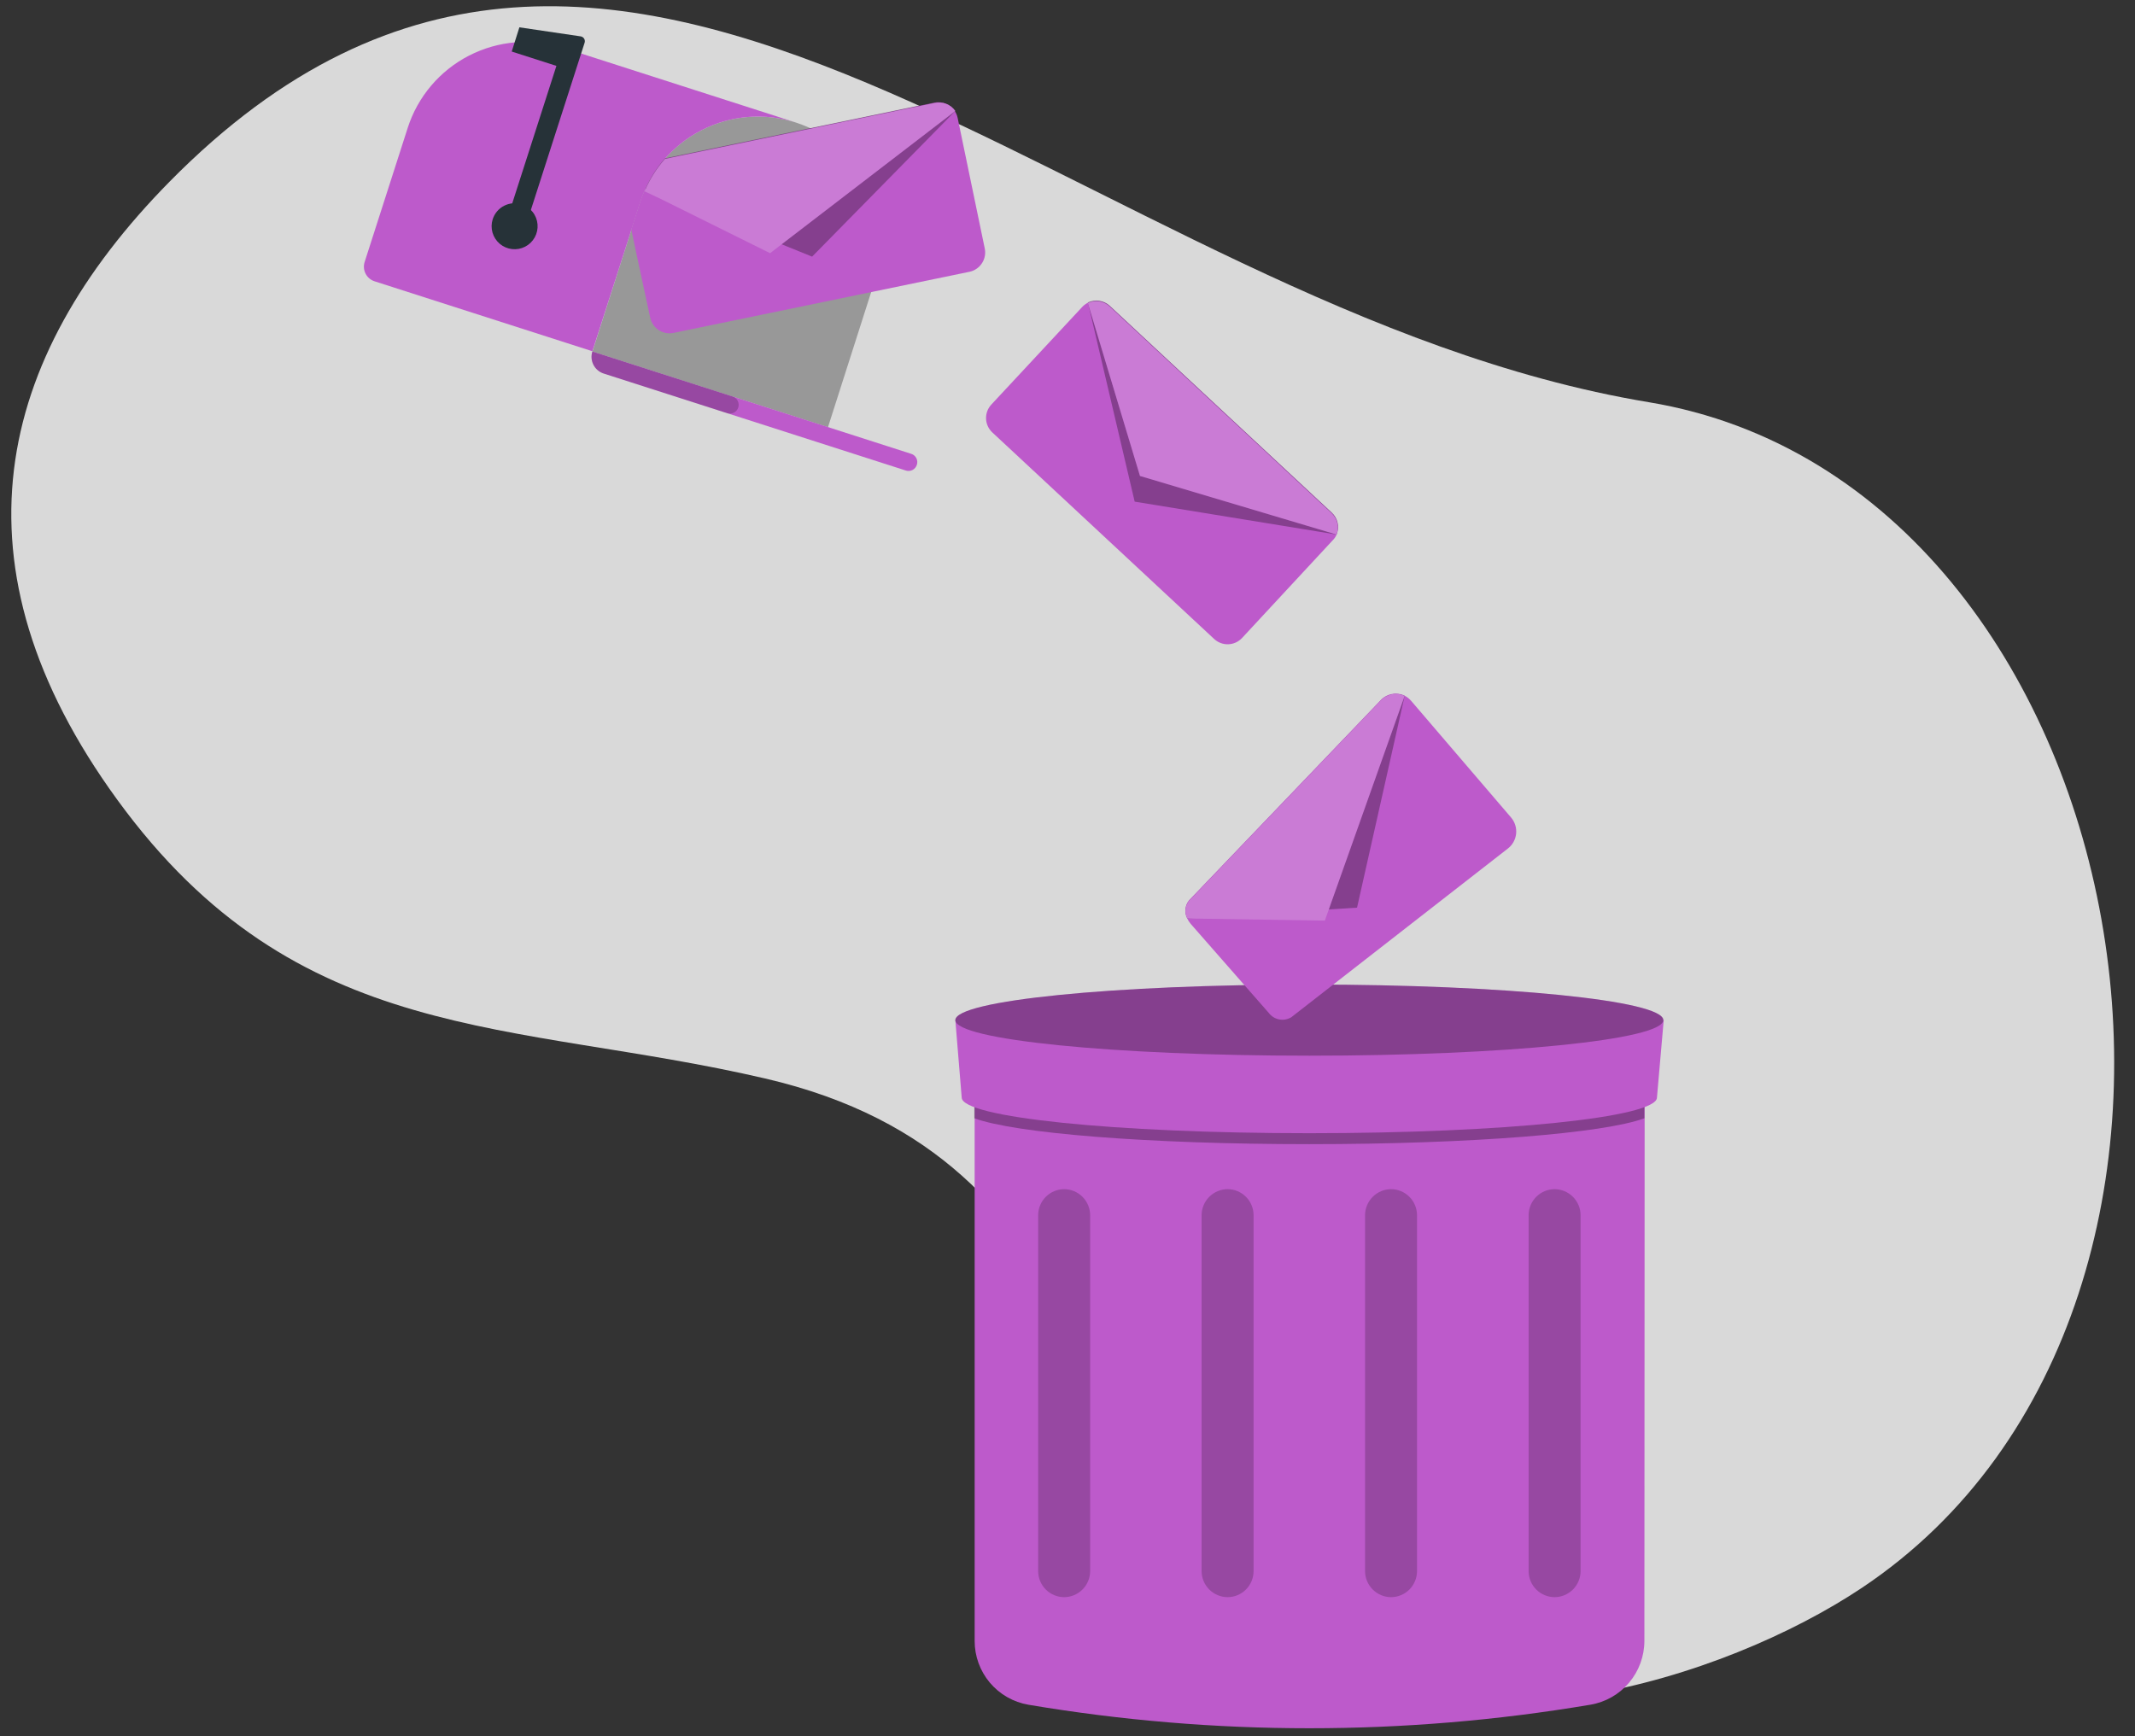 <svg width="182" height="148" viewBox="0 0 182 148" fill="none" xmlns="http://www.w3.org/2000/svg">
<rect x="0" y="0" width="182" height="148" fill="#333333" stroke="none"/>
<g clip-path="url(#clip0_21_1013)">
<path opacity="0.9" d="M65.189 91.937C43.65 86.934 25.366 89.296 10.003 68.19C-4.526 48.242 -0.447 30.628 14.44 15.503C53.339 -23.993 92.037 26.238 140.546 34.289C182.809 41.305 195.129 111.078 158.714 135.374C146.98 143.209 123.925 150.42 110.195 139.865C90.975 125.067 94.795 98.805 65.189 91.937Z" fill="#EBEBEB"/>
<path d="M140.177 139.891C140.178 141.197 139.715 142.461 138.871 143.458C138.028 144.455 136.857 145.121 135.569 145.336C119.712 148.011 103.518 148.011 87.661 145.336C86.378 145.115 85.215 144.447 84.377 143.451C83.54 142.454 83.082 141.193 83.085 139.891V86.95H140.203L140.177 139.891Z" fill="#BD5ACB"/>
<path opacity="0.3" d="M83.054 87.905V95.336C86.492 96.611 97.78 97.545 111.616 97.545C125.453 97.545 136.76 96.611 140.178 95.336V87.905H83.054Z" fill="black"/>
<path d="M141.249 93.571C141.249 95.251 128.282 96.611 111.615 96.611C94.949 96.611 81.981 95.251 81.981 93.571L81.439 86.97H141.825L141.249 93.571Z" fill="#BD5ACB"/>
<path d="M111.615 90.003C128.281 90.003 141.792 88.645 141.792 86.97C141.792 85.295 128.281 83.938 111.615 83.938C94.949 83.938 81.439 85.295 81.439 86.97C81.439 88.645 94.949 90.003 111.615 90.003Z" fill="#BD5ACB"/>
<path opacity="0.3" d="M111.615 90.003C128.281 90.003 141.792 88.645 141.792 86.97C141.792 85.295 128.281 83.938 111.615 83.938C94.949 83.938 81.439 85.295 81.439 86.97C81.439 88.645 94.949 90.003 111.615 90.003Z" fill="black"/>
<path opacity="0.2" d="M90.715 136.166C90.128 136.164 89.566 135.93 89.15 135.515C88.735 135.1 88.501 134.538 88.499 133.95V103.598C88.501 103.01 88.735 102.448 89.15 102.033C89.566 101.618 90.128 101.384 90.715 101.382C91.302 101.385 91.863 101.62 92.278 102.035C92.693 102.449 92.927 103.011 92.931 103.598V133.95C92.927 134.537 92.693 135.099 92.278 135.513C91.863 135.928 91.302 136.163 90.715 136.166Z" fill="black"/>
<path opacity="0.2" d="M132.524 136.166C131.937 136.164 131.374 135.93 130.959 135.515C130.544 135.1 130.31 134.538 130.308 133.95V103.598C130.31 103.01 130.544 102.448 130.959 102.033C131.374 101.618 131.937 101.384 132.524 101.382C133.11 101.385 133.672 101.62 134.087 102.035C134.501 102.449 134.736 103.011 134.739 103.598V133.95C134.736 134.537 134.501 135.099 134.087 135.513C133.672 135.928 133.11 136.163 132.524 136.166Z" fill="black"/>
<path opacity="0.2" d="M118.58 136.166C117.994 136.163 117.432 135.928 117.018 135.513C116.603 135.099 116.368 134.537 116.365 133.95V103.598C116.368 103.011 116.603 102.449 117.018 102.035C117.432 101.62 117.994 101.385 118.58 101.382C119.168 101.384 119.73 101.618 120.145 102.033C120.56 102.448 120.794 103.01 120.796 103.598V133.95C120.794 134.538 120.56 135.1 120.145 135.515C119.73 135.93 119.168 136.164 118.58 136.166Z" fill="black"/>
<path opacity="0.2" d="M104.647 136.166C104.06 136.163 103.499 135.928 103.084 135.513C102.669 135.099 102.435 134.537 102.431 133.95V103.597C102.435 103.011 102.669 102.449 103.084 102.035C103.499 101.62 104.06 101.385 104.647 101.382C105.234 101.383 105.797 101.617 106.212 102.033C106.627 102.448 106.861 103.01 106.863 103.597V133.95C106.861 134.537 106.627 135.1 106.212 135.515C105.797 135.93 105.234 136.164 104.647 136.166Z" fill="black"/>
<path opacity="0.3" d="M54.569 17.259C54.992 15.94 55.671 14.718 56.566 13.662C57.462 12.606 58.556 11.737 59.788 11.104C61.019 10.471 62.363 10.086 63.743 9.973C65.123 9.859 66.512 10.018 67.83 10.442C69.149 10.865 70.371 11.543 71.427 12.439C72.483 13.334 73.352 14.429 73.985 15.661C74.618 16.892 75.002 18.236 75.116 19.616C75.23 20.996 75.07 22.385 74.647 23.703L70.582 36.422L50.503 29.971L54.569 17.259Z" fill="black"/>
<path d="M34.759 10.892L31.086 22.33C31.032 22.494 31.011 22.668 31.025 22.84C31.039 23.013 31.087 23.181 31.166 23.334C31.244 23.488 31.353 23.625 31.485 23.736C31.618 23.848 31.771 23.932 31.936 23.984L50.498 29.945L54.576 17.252C55.432 14.592 57.309 12.38 59.794 11.103C62.279 9.826 65.17 9.588 67.831 10.441L48.02 4.075C45.358 3.224 42.466 3.464 39.98 4.742C37.494 6.02 35.616 8.232 34.759 10.892Z" fill="#BD5ACB"/>
<path d="M44.72 19.565L49.838 3.637C49.855 3.58 49.86 3.519 49.853 3.46C49.845 3.401 49.825 3.344 49.793 3.293C49.761 3.242 49.719 3.199 49.669 3.166C49.62 3.133 49.563 3.111 49.504 3.101L44.276 2.33L43.622 4.395L47.432 5.617L43.119 19.042L44.72 19.565Z" fill="#263238"/>
<path d="M42.001 18.689C41.883 19.058 41.877 19.454 41.983 19.827C42.09 20.2 42.305 20.532 42.6 20.783C42.896 21.033 43.259 21.191 43.644 21.235C44.029 21.279 44.419 21.209 44.764 21.032C45.109 20.855 45.393 20.579 45.582 20.241C45.77 19.902 45.854 19.515 45.823 19.129C45.792 18.743 45.647 18.374 45.406 18.07C45.166 17.767 44.84 17.541 44.472 17.421C44.226 17.342 43.968 17.312 43.71 17.333C43.453 17.354 43.203 17.425 42.973 17.543C42.744 17.66 42.54 17.822 42.373 18.019C42.206 18.216 42.08 18.444 42.001 18.689Z" fill="#263238"/>
<path d="M51.464 31.846L77.216 40.114C77.309 40.145 77.408 40.157 77.506 40.149C77.604 40.141 77.7 40.114 77.787 40.069C77.875 40.024 77.952 39.962 78.016 39.887C78.079 39.812 78.127 39.724 78.157 39.631C78.188 39.537 78.201 39.438 78.193 39.34C78.186 39.242 78.159 39.146 78.114 39.058C78.069 38.97 78.007 38.892 77.931 38.829C77.855 38.766 77.768 38.718 77.673 38.69L50.497 29.964C50.376 30.342 50.409 30.753 50.591 31.105C50.772 31.459 51.086 31.725 51.464 31.846Z" fill="#BD5ACB"/>
<path opacity="0.2" d="M51.464 31.846L61.987 35.225C62.081 35.256 62.18 35.268 62.279 35.26C62.377 35.252 62.473 35.225 62.561 35.18C62.649 35.135 62.728 35.073 62.792 34.998C62.856 34.923 62.904 34.836 62.935 34.742C62.995 34.553 62.977 34.348 62.887 34.172C62.796 33.995 62.639 33.862 62.451 33.801L50.497 29.964C50.376 30.342 50.409 30.753 50.591 31.105C50.772 31.459 51.086 31.725 51.464 31.846Z" fill="black"/>
<path d="M82.694 23.16L57.386 28.389C56.954 28.47 56.506 28.379 56.14 28.134C55.773 27.89 55.517 27.512 55.426 27.081L54.243 21.591L53.818 19.565L54.563 17.251C54.667 16.919 54.791 16.594 54.935 16.277C54.952 16.227 54.974 16.179 55.001 16.134C55.418 15.182 55.981 14.3 56.667 13.519L57.975 13.245L79.674 8.742C80.107 8.66 80.554 8.752 80.921 8.996C81.287 9.24 81.543 9.618 81.635 10.049L83.942 21.16C84.037 21.59 83.959 22.041 83.725 22.414C83.492 22.788 83.122 23.056 82.694 23.16Z" fill="#BD5ACB"/>
<path opacity="0.3" d="M81.438 9.461L69.229 21.879L66.615 20.82L56.445 16.696L55.013 16.114C55.431 15.162 55.993 14.28 56.68 13.5L57.987 13.225L79.686 8.722C80.019 8.656 80.363 8.691 80.676 8.822C80.988 8.954 81.254 9.176 81.438 9.461Z" fill="black"/>
<path d="M81.439 9.461L66.615 20.84L65.648 21.585L56.334 16.964L54.949 16.31C54.965 16.26 54.987 16.212 55.014 16.167C55.432 15.214 55.994 14.332 56.681 13.552L57.988 13.278L79.687 8.774C80.014 8.703 80.355 8.73 80.667 8.852C80.979 8.974 81.248 9.186 81.439 9.461Z" fill="#BD5ACB"/>
<path opacity="0.2" d="M81.439 9.461L66.615 20.84L65.648 21.585L56.334 16.964L54.949 16.31C54.965 16.26 54.987 16.212 55.014 16.167C55.432 15.214 55.994 14.332 56.681 13.552L57.988 13.278L79.687 8.774C80.014 8.703 80.355 8.73 80.667 8.852C80.979 8.974 81.248 9.186 81.439 9.461Z" fill="white"/>
<path d="M113.591 46.081L105.878 54.395C105.574 54.719 105.154 54.91 104.709 54.926C104.265 54.942 103.832 54.782 103.506 54.48L84.591 36.866C84.265 36.562 84.073 36.142 84.057 35.697C84.041 35.252 84.203 34.819 84.506 34.493L92.244 26.18C92.394 26.017 92.575 25.885 92.776 25.792C92.977 25.7 93.195 25.648 93.416 25.64C93.637 25.632 93.858 25.668 94.065 25.746C94.272 25.824 94.462 25.943 94.623 26.095L113.532 43.709C113.777 43.937 113.948 44.233 114.024 44.559C114.1 44.885 114.076 45.226 113.957 45.539C113.875 45.744 113.75 45.929 113.591 46.081Z" fill="#BD5ACB"/>
<path opacity="0.3" d="M113.93 45.572L96.727 42.768L92.734 25.774C93.039 25.634 93.378 25.587 93.71 25.639C94.041 25.692 94.35 25.841 94.597 26.068L113.505 43.683C113.762 43.915 113.941 44.222 114.017 44.56C114.093 44.898 114.063 45.252 113.93 45.572Z" fill="black"/>
<path d="M113.93 45.571L97.178 40.578L92.734 25.833C93.039 25.692 93.378 25.645 93.71 25.698C94.041 25.75 94.35 25.899 94.597 26.127L113.505 43.741C113.75 43.969 113.922 44.265 113.997 44.592C114.073 44.917 114.05 45.259 113.93 45.571Z" fill="#BD5ACB"/>
<path opacity="0.2" d="M113.93 45.571L97.178 40.578L92.734 25.833C93.039 25.692 93.378 25.645 93.71 25.698C94.041 25.75 94.35 25.899 94.597 26.127L113.505 43.741C113.75 43.969 113.922 44.265 113.997 44.592C114.073 44.917 114.05 45.259 113.93 45.571Z" fill="white"/>
<path d="M120.315 59.774L128.812 69.695C128.974 69.885 129.096 70.106 129.17 70.344C129.244 70.583 129.269 70.834 129.243 71.083C129.216 71.331 129.14 71.571 129.017 71.789C128.895 72.007 128.729 72.197 128.531 72.349L110.073 86.728C109.763 86.915 109.395 86.979 109.039 86.909C108.684 86.839 108.368 86.639 108.152 86.349L101.505 78.767C101.38 78.621 101.276 78.459 101.198 78.284C101.074 78.043 101.023 77.772 101.049 77.503C101.076 77.234 101.18 76.979 101.348 76.767L117.688 59.702C117.943 59.425 118.28 59.238 118.649 59.168C119.019 59.097 119.401 59.147 119.74 59.31C119.959 59.426 120.155 59.584 120.315 59.774Z" fill="#BD5ACB"/>
<path opacity="0.3" d="M119.741 59.33L115.682 77.382L101.225 78.304C101.101 78.063 101.05 77.792 101.077 77.523C101.103 77.254 101.207 76.999 101.375 76.787L117.715 59.722C117.968 59.451 118.301 59.268 118.665 59.197C119.028 59.127 119.405 59.173 119.741 59.33Z" fill="black"/>
<path d="M119.741 59.33L112.937 78.487L101.211 78.304C101.088 78.064 101.036 77.793 101.063 77.524C101.09 77.255 101.193 76.999 101.362 76.788L117.701 59.722C117.956 59.449 118.29 59.264 118.657 59.193C119.024 59.123 119.403 59.171 119.741 59.33Z" fill="#BD5ACB"/>
<path opacity="0.2" d="M119.741 59.33L112.937 78.487L101.211 78.304C101.088 78.064 101.036 77.793 101.063 77.524C101.09 77.255 101.193 76.999 101.362 76.788L117.701 59.722C117.956 59.449 118.29 59.264 118.657 59.193C119.024 59.123 119.403 59.171 119.741 59.33Z" fill="white"/>
</g>
<defs>
<clipPath id="clip0_21_1013">
<rect width="180.075" height="147" fill="white" transform="translate(0.962 0.532)"/>
</clipPath>
</defs>
</svg>
